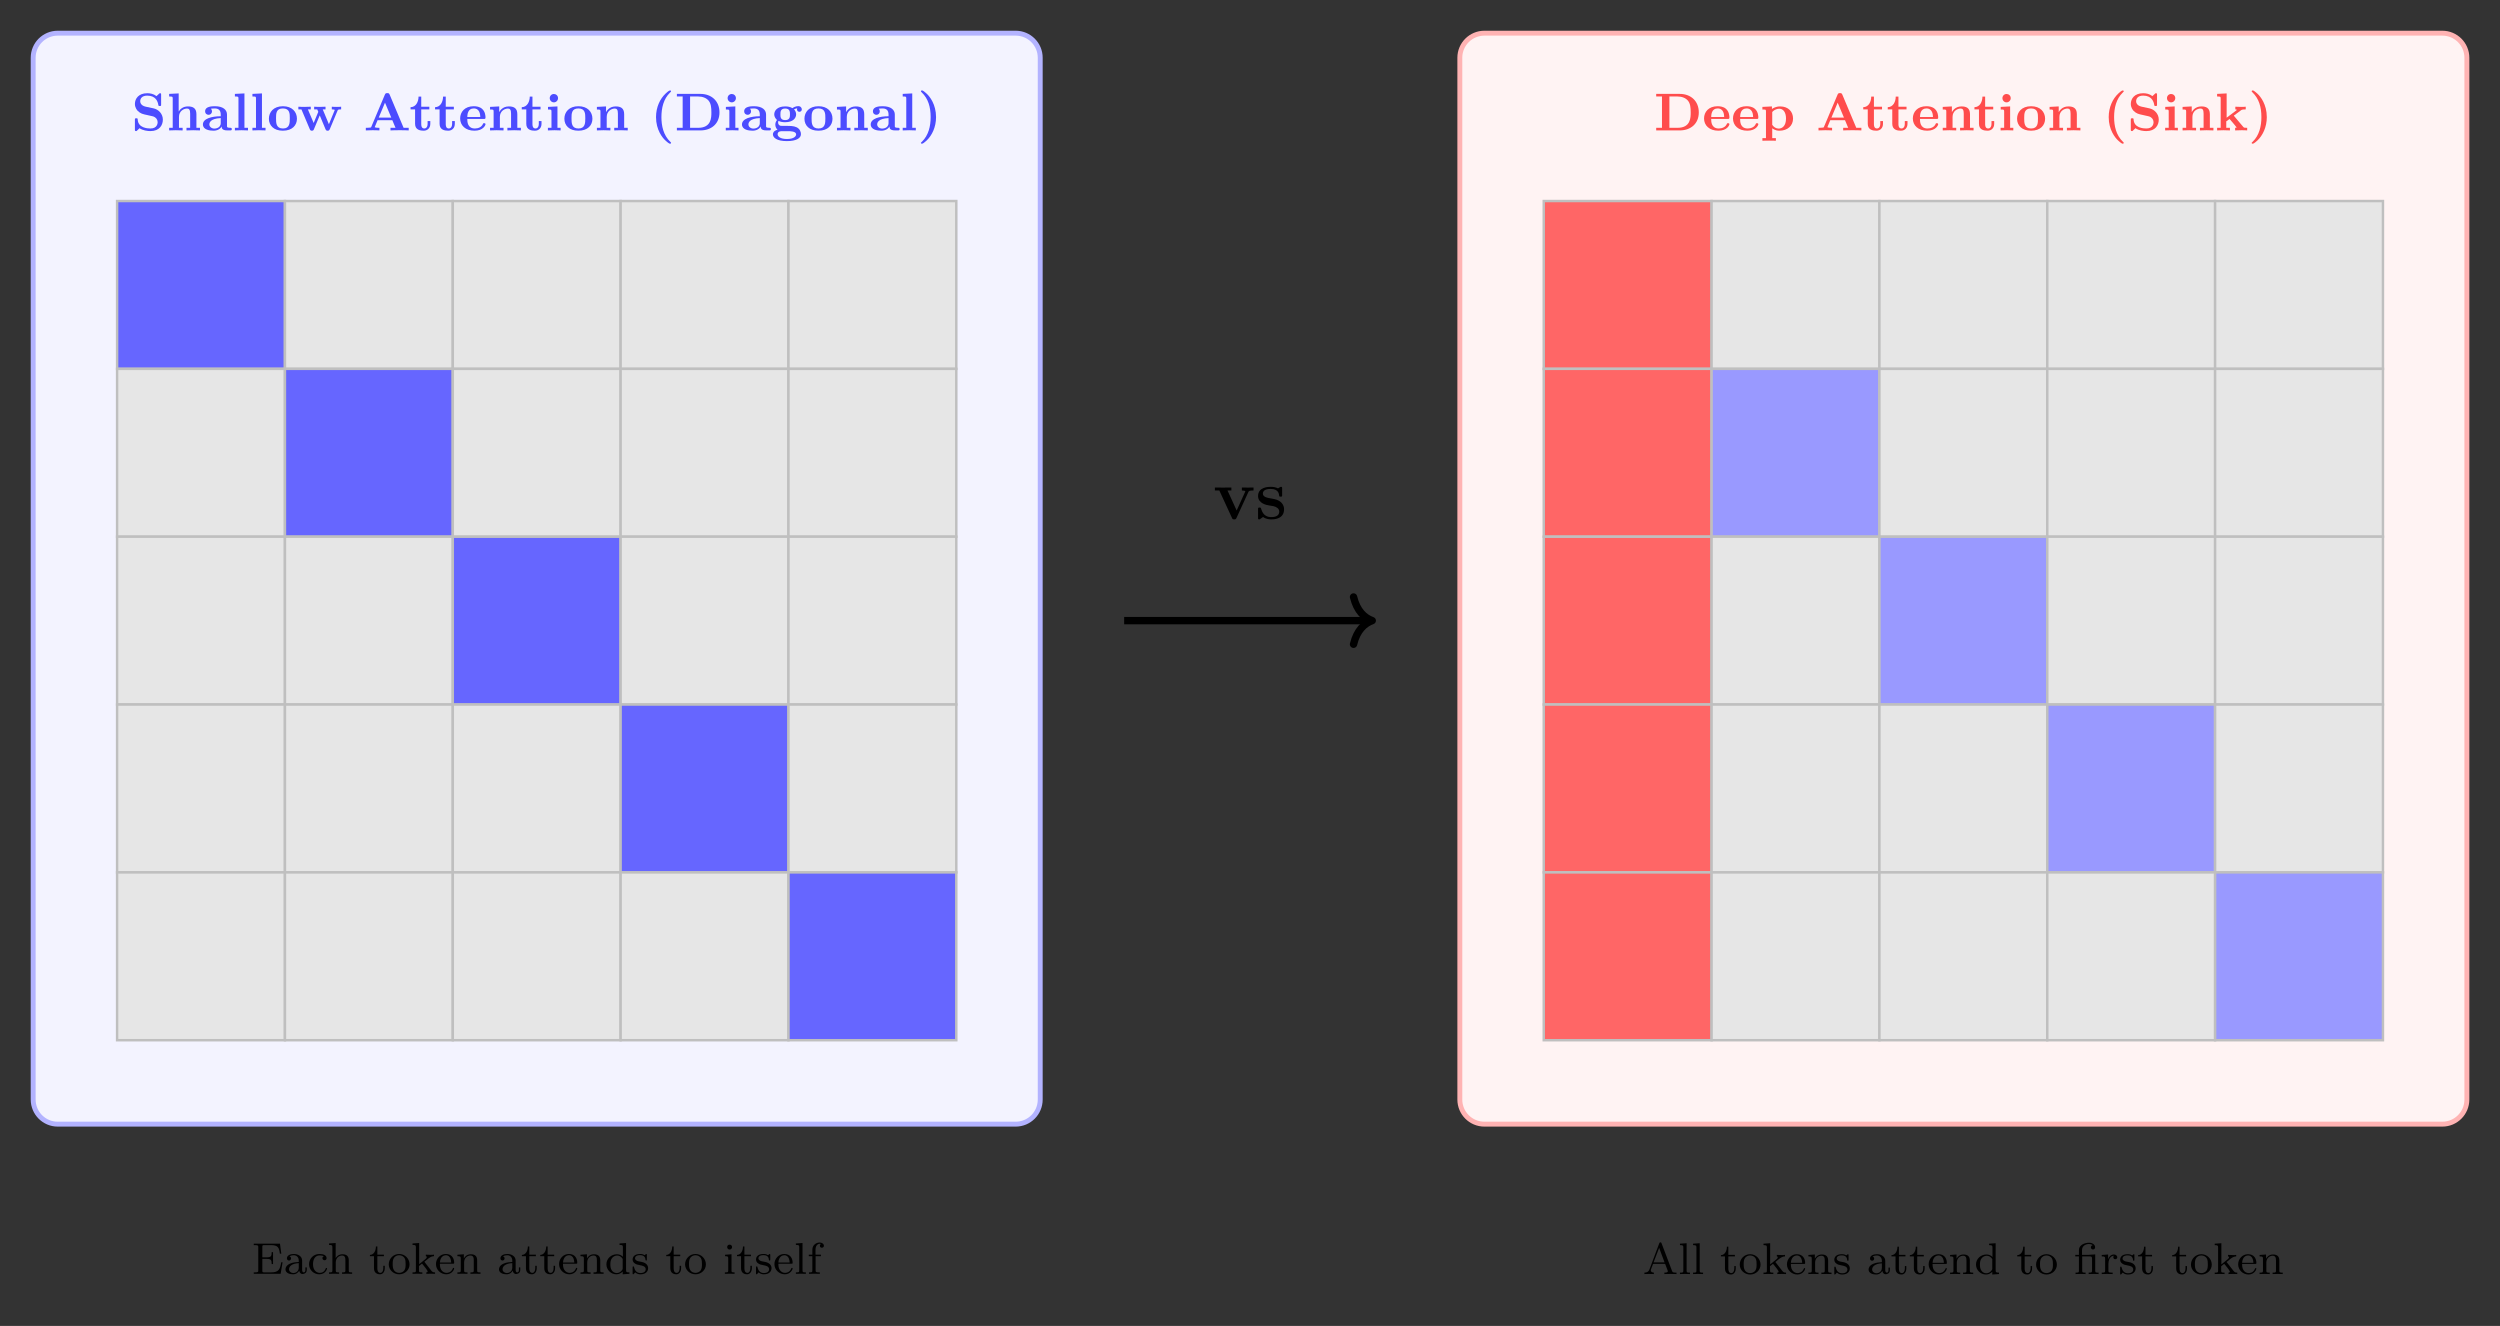 <?xml version="1.0" encoding="UTF-8" standalone="no"?>
<svg
   width="405.34pt"
   height="214.98pt"
   viewBox="0 0 405.34 214.98"
   version="1.1"
   id="svg182"
   sodipodi:docname="transformer-attention-sink-en.svg"
   xmlns:inkscape="http://www.inkscape.org/namespaces/inkscape"
   xmlns:sodipodi="http://sodipodi.sourceforge.net/DTD/sodipodi-0.dtd"
   xmlns:xlink="http://www.w3.org/1999/xlink"
   xmlns="http://www.w3.org/2000/svg"
   xmlns:svg="http://www.w3.org/2000/svg">
  <rect x="0" y="0" width="405.34" height="214.98" fill="#333333" stroke="none"/>
  <sodipodi:namedview
     id="namedview182"
     pagecolor="#ffffff"
     bordercolor="#000000"
     borderopacity="0.25"
     inkscape:showpageshadow="2"
     inkscape:pageopacity="0.0"
     inkscape:pagecheckerboard="0"
     inkscape:deskcolor="#d1d1d1"
     inkscape:document-units="pt" />
  <defs
     id="defs37">
    <g
       id="g36">
      <g
         id="glyph-0-0">
        <path
           d="M 5.094 -1.75 C 5.094 -2.688 4.391 -3.406 3.578 -3.578 L 2.328 -3.844 C 1.453 -4.031 1.422 -4.609 1.422 -4.734 C 1.422 -5.141 1.688 -5.641 2.562 -5.641 C 3.938 -5.641 4.266 -4.703 4.359 -4.141 C 4.391 -4 4.391 -3.953 4.594 -3.953 C 4.797 -3.953 4.812 -4 4.812 -4.203 L 4.812 -5.781 C 4.812 -5.938 4.812 -6.031 4.641 -6.031 C 4.562 -6.031 4.547 -6.016 4.453 -5.922 L 4.062 -5.562 C 3.578 -5.938 3.031 -6.031 2.562 -6.031 C 1.172 -6.031 0.562 -5.156 0.562 -4.297 C 0.562 -3.672 0.922 -3.281 1 -3.188 C 1.484 -2.719 1.766 -2.656 2.656 -2.469 C 2.797 -2.438 2.938 -2.406 3.062 -2.375 C 3.578 -2.266 3.719 -2.25 4.016 -1.953 C 4.016 -1.938 4.25 -1.703 4.25 -1.328 C 4.25 -1.156 4.188 -0.312 3.078 -0.312 C 2.562 -0.312 1.078 -0.422 1.016 -1.766 C 1 -1.922 1 -1.969 0.797 -1.969 C 0.562 -1.969 0.562 -1.922 0.562 -1.703 L 0.562 -0.141 C 0.562 0.016 0.562 0.109 0.75 0.109 C 0.812 0.109 0.828 0.109 0.906 0.031 C 0.953 -0.016 1.156 -0.219 1.312 -0.359 C 1.844 0.016 2.609 0.109 3.078 0.109 C 4.547 0.109 5.094 -0.859 5.094 -1.75 Z M 5.094 -1.75 "
           id="path1" />
      </g>
      <g
         id="glyph-0-1">
        <path
           d="M 5.438 0 L 5.438 -0.422 L 4.859 -0.422 L 4.859 -2.641 C 4.859 -3.656 4.234 -3.891 3.484 -3.891 C 2.656 -3.891 2.203 -3.422 1.984 -3.062 L 1.984 -6 L 0.438 -5.922 L 0.438 -5.5 C 0.953 -5.5 1.016 -5.5 1.016 -5.172 L 1.016 -0.422 L 0.438 -0.422 L 0.438 0 L 1.516 -0.031 L 2.625 0 L 2.625 -0.422 L 2.031 -0.422 L 2.031 -2.188 C 2.031 -3.156 2.828 -3.547 3.344 -3.547 C 3.672 -3.547 3.844 -3.359 3.844 -2.719 L 3.844 -0.422 L 3.25 -0.422 L 3.25 0 L 4.344 -0.031 Z M 5.438 0 "
           id="path2" />
      </g>
      <g
         id="glyph-0-2">
        <path
           d="M 4.922 -0.219 C 4.922 -0.422 4.781 -0.422 4.688 -0.422 C 4.141 -0.438 4.141 -0.516 4.141 -0.719 L 4.141 -2.578 C 4.141 -3.328 3.516 -3.922 2.188 -3.922 C 1.688 -3.922 0.594 -3.891 0.594 -3.109 C 0.594 -2.719 0.875 -2.531 1.156 -2.531 C 1.438 -2.531 1.703 -2.734 1.703 -3.094 C 1.703 -3.344 1.562 -3.484 1.531 -3.516 C 1.625 -3.531 1.828 -3.562 2.156 -3.562 C 2.781 -3.562 3.125 -3.25 3.125 -2.578 L 3.125 -2.297 C 1.688 -2.297 0.234 -1.922 0.234 -0.969 C 0.234 -0.109 1.328 0.047 1.938 0.047 C 2.594 0.047 3.047 -0.234 3.281 -0.641 C 3.281 -0.422 3.281 0 4.203 0 L 4.625 0 C 4.797 0 4.922 0 4.922 -0.219 Z M 3.125 -1.203 C 3.125 -0.297 2.125 -0.297 2.094 -0.297 C 1.656 -0.297 1.281 -0.578 1.281 -0.969 C 1.281 -1.25 1.438 -1.922 3.125 -2 Z M 3.125 -1.203 "
           id="path3" />
      </g>
      <g
         id="glyph-0-3">
        <path
           d="M 2.578 0 L 2.578 -0.422 L 2 -0.422 L 2 -6 L 0.453 -5.922 L 0.453 -5.5 C 0.969 -5.5 1.031 -5.5 1.031 -5.172 L 1.031 -0.422 L 0.453 -0.422 L 0.453 0 L 1.516 -0.031 Z M 2.578 0 "
           id="path4" />
      </g>
      <g
         id="glyph-0-4">
        <path
           d="M 4.828 -1.891 C 4.828 -3.016 4.031 -3.922 2.562 -3.922 C 1.031 -3.922 0.281 -2.969 0.281 -1.891 C 0.281 -0.812 1.062 0.047 2.547 0.047 C 4.094 0.047 4.828 -0.859 4.828 -1.891 Z M 3.672 -1.984 C 3.672 -1.234 3.672 -0.312 2.562 -0.312 C 1.438 -0.312 1.438 -1.234 1.438 -1.984 C 1.438 -2.703 1.438 -3.562 2.547 -3.562 C 3.672 -3.562 3.672 -2.703 3.672 -1.984 Z M 3.672 -1.984 "
           id="path5" />
      </g>
      <g
         id="glyph-0-5">
        <path
           d="M 7.156 -3.406 L 7.156 -3.844 C 6.906 -3.812 6.703 -3.812 6.469 -3.812 C 6.188 -3.812 5.922 -3.812 5.641 -3.844 L 5.641 -3.406 C 5.75 -3.406 5.953 -3.406 6.125 -3.328 C 6.109 -3.266 6.109 -3.25 6.078 -3.203 L 5.172 -1 L 4.172 -3.406 L 4.625 -3.406 L 4.625 -3.844 L 3.656 -3.812 C 3.578 -3.812 3.156 -3.812 2.781 -3.844 L 2.781 -3.406 L 3.281 -3.406 C 3.391 -3.156 3.391 -3.141 3.453 -3.016 L 2.703 -1.203 L 1.766 -3.406 L 2.234 -3.406 L 2.234 -3.844 L 1.188 -3.812 C 0.984 -3.812 0.672 -3.812 0.219 -3.844 L 0.219 -3.406 L 0.719 -3.406 L 2.078 -0.188 C 2.172 0.047 2.312 0.047 2.406 0.047 C 2.641 0.047 2.688 -0.047 2.75 -0.203 L 3.688 -2.438 L 4.625 -0.188 C 4.719 0.047 4.859 0.047 4.969 0.047 C 5.078 0.047 5.203 0.047 5.312 -0.188 L 6.578 -3.219 C 6.641 -3.359 6.656 -3.406 7.156 -3.406 Z M 7.156 -3.406 "
           id="path6" />
      </g>
      <g
         id="glyph-0-6">
        <path
           d="M 7.328 0 L 7.328 -0.422 L 6.5 -0.422 L 4.234 -5.812 C 4.141 -6.047 4.016 -6.047 3.859 -6.047 C 3.703 -6.047 3.562 -6.047 3.469 -5.812 L 1.281 -0.625 C 1.234 -0.484 1.234 -0.469 1.016 -0.453 C 0.859 -0.438 0.703 -0.422 0.547 -0.422 L 0.375 -0.422 L 0.375 0 C 0.859 -0.016 0.969 -0.031 1.422 -0.031 C 1.766 -0.031 2.047 -0.031 2.578 0 L 2.578 -0.422 C 2.344 -0.422 2.047 -0.422 1.812 -0.516 L 2.281 -1.656 L 4.672 -1.656 L 5.188 -0.422 L 4.375 -0.422 L 4.375 0 C 4.688 -0.031 5.562 -0.031 5.906 -0.031 C 6.266 -0.031 7 -0.031 7.328 0 Z M 4.5 -2.078 L 2.469 -2.078 L 3.484 -4.5 Z M 4.5 -2.078 "
           id="path7" />
      </g>
      <g
         id="glyph-0-7">
        <path
           d="M 3.391 -1.062 L 3.391 -1.516 L 2.953 -1.516 L 2.953 -1.094 C 2.953 -0.469 2.641 -0.312 2.422 -0.312 C 1.922 -0.312 1.922 -0.844 1.922 -1.047 L 1.922 -3.406 L 3.234 -3.406 L 3.234 -3.844 L 1.922 -3.844 L 1.922 -5.484 L 1.484 -5.484 C 1.484 -4.672 1.078 -3.781 0.188 -3.766 L 0.188 -3.406 L 0.922 -3.406 L 0.922 -1.062 C 0.922 -0.078 1.766 0.047 2.312 0.047 C 2.984 0.047 3.391 -0.438 3.391 -1.062 Z M 3.391 -1.062 "
           id="path8" />
      </g>
      <g
         id="glyph-0-8">
        <path
           d="M 4.391 -1 C 4.391 -1.172 4.219 -1.172 4.172 -1.172 C 4.016 -1.172 4 -1.125 3.953 -1 C 3.75 -0.547 3.219 -0.312 2.672 -0.312 C 1.453 -0.312 1.438 -1.438 1.438 -1.859 L 4.109 -1.859 C 4.297 -1.859 4.391 -1.859 4.391 -2.094 C 4.391 -2.297 4.375 -3.047 3.812 -3.516 C 3.438 -3.844 2.906 -3.922 2.484 -3.922 C 1.016 -3.922 0.281 -2.984 0.281 -1.938 C 0.281 -0.812 1.141 0.047 2.609 0.047 C 4.031 0.047 4.391 -0.859 4.391 -1 Z M 3.547 -2.172 L 1.438 -2.172 C 1.453 -2.562 1.5 -3.562 2.484 -3.562 C 3.5 -3.562 3.531 -2.516 3.547 -2.172 Z M 3.547 -2.172 "
           id="path9" />
      </g>
      <g
         id="glyph-0-9">
        <path
           d="M 5.438 0 L 5.438 -0.422 L 4.859 -0.422 L 4.859 -2.641 C 4.859 -3.656 4.234 -3.891 3.484 -3.891 C 2.422 -3.891 2 -3.109 1.938 -2.984 L 1.922 -2.984 L 1.922 -3.891 L 0.438 -3.812 L 0.438 -3.391 C 0.953 -3.391 1.016 -3.391 1.016 -3.062 L 1.016 -0.422 L 0.438 -0.422 L 0.438 0 L 1.516 -0.031 L 2.625 0 L 2.625 -0.422 L 2.031 -0.422 L 2.031 -2.188 C 2.031 -3.156 2.828 -3.547 3.344 -3.547 C 3.672 -3.547 3.844 -3.359 3.844 -2.719 L 3.844 -0.422 L 3.25 -0.422 L 3.25 0 L 4.344 -0.031 Z M 5.438 0 "
           id="path10" />
      </g>
      <g
         id="glyph-0-10">
        <path
           d="M 2.516 0 L 2.516 -0.422 L 2 -0.422 L 2 -3.891 L 0.469 -3.812 L 0.469 -3.391 C 0.969 -3.391 1.031 -3.391 1.031 -3.062 L 1.031 -0.422 L 0.453 -0.422 L 0.453 0 C 1.031 -0.016 1.141 -0.031 1.5 -0.031 C 1.922 -0.031 2.047 -0.016 2.516 0 Z M 2.094 -5.234 C 2.094 -5.641 1.766 -5.906 1.422 -5.906 C 1.047 -5.906 0.75 -5.609 0.75 -5.234 C 0.75 -4.828 1.078 -4.547 1.422 -4.547 C 1.781 -4.547 2.094 -4.844 2.094 -5.234 Z M 2.094 -5.234 "
           id="path11" />
      </g>
      <g
         id="glyph-0-11">
        <path
           d="M 3.391 2.016 C 3.391 1.969 3.375 1.938 3.266 1.844 C 2.141 0.781 1.828 -0.766 1.828 -2.156 C 1.828 -3.609 2.156 -5.109 3.234 -6.141 C 3.391 -6.297 3.391 -6.297 3.391 -6.344 C 3.391 -6.453 3.297 -6.484 3.219 -6.484 C 3.047 -6.484 2.578 -6.047 2.484 -5.953 C 1.625 -5.141 0.953 -3.797 0.953 -2.156 C 0.953 -0.078 2 1.188 2.453 1.609 C 2.516 1.672 3.031 2.156 3.219 2.156 C 3.25 2.156 3.391 2.156 3.391 2.016 Z M 3.391 2.016 "
           id="path12" />
      </g>
      <g
         id="glyph-0-12">
        <path
           d="M 7.266 -2.922 C 7.266 -4.75 5.984 -5.922 4.172 -5.922 L 0.359 -5.922 L 0.359 -5.5 L 1.297 -5.5 L 1.297 -0.422 L 0.359 -0.422 L 0.359 0 L 4.188 0 C 5.906 0 7.266 -1.047 7.266 -2.922 Z M 5.953 -2.922 C 5.953 -2.078 5.953 -0.422 3.812 -0.422 L 2.5 -0.422 L 2.5 -5.5 L 3.812 -5.5 C 4.5 -5.5 5.125 -5.281 5.516 -4.812 C 5.891 -4.328 5.953 -3.719 5.953 -2.922 Z M 5.953 -2.922 "
           id="path13" />
      </g>
      <g
         id="glyph-0-13">
        <path
           d="M 4.969 -3.406 C 4.969 -3.641 4.797 -3.938 4.391 -3.938 C 3.969 -3.938 3.609 -3.734 3.453 -3.609 C 3.078 -3.828 2.688 -3.891 2.266 -3.891 C 0.953 -3.891 0.5 -3.172 0.5 -2.609 C 0.5 -2.141 0.797 -1.828 0.953 -1.688 C 0.766 -1.5 0.672 -1.203 0.672 -0.938 C 0.672 -0.562 0.844 -0.281 1.031 -0.109 C 0.375 0.062 0.281 0.438 0.281 0.625 C 0.281 1.156 0.875 1.734 2.547 1.734 C 4.062 1.734 4.828 1.266 4.828 0.609 C 4.828 0.297 4.703 -0.234 4.109 -0.516 C 3.609 -0.734 3.156 -0.734 2.297 -0.734 L 1.859 -0.734 C 1.594 -0.734 1.469 -0.734 1.328 -0.844 C 1.188 -0.953 1.125 -1.109 1.125 -1.281 C 1.125 -1.453 1.188 -1.547 1.188 -1.547 C 1.516 -1.375 1.891 -1.328 2.266 -1.328 C 3.594 -1.328 4.047 -2.047 4.047 -2.594 C 4.047 -2.953 3.875 -3.234 3.703 -3.422 C 3.938 -3.547 4.109 -3.562 4.219 -3.578 C 4.203 -3.547 4.188 -3.484 4.188 -3.406 C 4.188 -3.172 4.375 -3.016 4.578 -3.016 C 4.766 -3.016 4.969 -3.156 4.969 -3.406 Z M 3.047 -2.609 C 3.047 -2.219 3.047 -1.672 2.266 -1.672 C 1.5 -1.672 1.5 -2.219 1.5 -2.594 C 1.5 -2.984 1.5 -3.547 2.266 -3.547 C 3.047 -3.547 3.047 -2.984 3.047 -2.609 Z M 4.047 0.641 C 4.047 0.922 3.734 1.391 2.562 1.391 C 1.422 1.391 1.047 0.953 1.047 0.625 C 1.047 0.125 1.609 0.125 1.734 0.125 L 2.781 0.125 C 3.047 0.125 4.047 0.125 4.047 0.641 Z M 4.047 0.641 "
           id="path14" />
      </g>
      <g
         id="glyph-0-14">
        <path
           d="M 3.016 -2.156 C 3.016 -4.25 1.969 -5.516 1.516 -5.938 C 1.438 -6 0.938 -6.484 0.75 -6.484 C 0.688 -6.484 0.562 -6.469 0.562 -6.344 C 0.562 -6.297 0.609 -6.25 0.688 -6.172 C 1.75 -5.156 2.141 -3.781 2.141 -2.156 C 2.141 -0.719 1.812 0.781 0.734 1.828 C 0.578 1.969 0.562 1.984 0.562 2.016 C 0.562 2.141 0.672 2.156 0.75 2.156 C 0.922 2.156 1.375 1.734 1.484 1.641 C 2.344 0.828 3.016 -0.516 3.016 -2.156 Z M 3.016 -2.156 "
           id="path15" />
      </g>
      <g
         id="glyph-0-15">
        <path
           d="M 5.328 -1.922 C 5.328 -3.062 4.547 -3.891 3.234 -3.891 C 2.547 -3.891 2.062 -3.594 1.906 -3.469 L 1.906 -3.891 L 0.359 -3.812 L 0.359 -3.391 C 0.531 -3.391 0.672 -3.391 0.781 -3.375 C 0.938 -3.344 0.938 -3.25 0.938 -3.062 L 0.938 1.25 L 0.359 1.25 L 0.359 1.672 L 1.438 1.656 L 2.547 1.672 L 2.547 1.25 L 1.953 1.25 L 1.953 -0.344 C 2.469 0.047 2.938 0.047 3.109 0.047 C 4.453 0.047 5.328 -0.766 5.328 -1.922 Z M 4.188 -1.922 C 4.188 -0.719 3.562 -0.297 3 -0.297 C 2.562 -0.297 2.188 -0.547 1.953 -0.906 L 1.953 -2.984 C 2.109 -3.172 2.516 -3.516 3.109 -3.516 C 3.703 -3.516 4.188 -2.984 4.188 -1.922 Z M 4.188 -1.922 "
           id="path16" />
      </g>
      <g
         id="glyph-0-16">
        <path
           d="M 5.234 0 L 5.234 -0.422 C 5.094 -0.422 4.922 -0.422 4.828 -0.438 C 4.688 -0.453 4.656 -0.5 4.578 -0.594 L 3.062 -2.391 L 4.234 -3.266 C 4.344 -3.344 4.438 -3.406 5 -3.406 L 5 -3.844 C 4.719 -3.812 4.469 -3.812 4.281 -3.812 L 3.312 -3.844 L 3.312 -3.406 C 3.484 -3.406 3.516 -3.391 3.562 -3.312 L 1.906 -2.062 L 1.906 -6 L 0.359 -5.922 L 0.359 -5.5 C 0.875 -5.5 0.938 -5.5 0.938 -5.172 L 0.938 -0.422 L 0.359 -0.422 L 0.359 0 L 1.391 -0.031 C 1.766 -0.031 1.859 -0.031 2.438 0 L 2.438 -0.422 L 1.844 -0.422 L 1.844 -1.469 L 2.375 -1.859 C 2.406 -1.828 3.516 -0.547 3.516 -0.5 C 3.516 -0.422 3.375 -0.422 3.281 -0.422 L 3.281 0 L 4.312 -0.031 C 4.656 -0.031 4.875 -0.031 5.234 0 Z M 5.234 0 "
           id="path17" />
      </g>
      <g
         id="glyph-1-0">
        <path
           d="M 6.547 -4.625 L 6.547 -5.109 C 6.141 -5.094 6.109 -5.094 5.641 -5.094 L 4.656 -5.109 L 4.656 -4.625 C 4.969 -4.625 5.219 -4.562 5.219 -4.484 C 5.219 -4.484 5.219 -4.453 5.156 -4.344 L 3.812 -1.375 L 2.328 -4.625 L 2.953 -4.625 L 2.953 -5.109 C 2.688 -5.094 1.891 -5.094 1.578 -5.094 C 1.25 -5.094 0.578 -5.094 0.281 -5.109 L 0.281 -4.625 L 1 -4.625 L 3.031 -0.219 C 3.125 0 3.156 0.062 3.422 0.062 C 3.609 0.062 3.703 0.031 3.797 -0.203 L 5.703 -4.359 C 5.781 -4.531 5.828 -4.625 6.547 -4.625 Z M 6.547 -4.625 "
           id="path18" />
      </g>
      <g
         id="glyph-1-1">
        <path
           d="M 4.656 -1.594 C 4.656 -2.156 4.359 -2.531 4.141 -2.734 C 3.656 -3.125 3.266 -3.203 2.656 -3.312 C 1.906 -3.438 1.219 -3.562 1.219 -4.125 C 1.219 -4.875 2.25 -4.875 2.484 -4.875 C 3.766 -4.875 3.828 -4.062 3.859 -3.781 C 3.875 -3.625 3.969 -3.625 4.094 -3.625 C 4.344 -3.625 4.344 -3.656 4.344 -3.922 L 4.344 -4.922 C 4.344 -5.141 4.344 -5.219 4.172 -5.219 C 4.094 -5.219 4.078 -5.219 3.906 -5.109 C 3.859 -5.078 3.734 -5 3.672 -4.969 C 3.344 -5.141 2.922 -5.219 2.516 -5.219 C 2.172 -5.219 0.438 -5.219 0.438 -3.719 C 0.438 -2.516 1.859 -2.25 2.219 -2.203 C 2.531 -2.141 2.906 -2.078 2.953 -2.078 C 3.422 -1.969 3.875 -1.688 3.875 -1.203 C 3.875 -0.312 2.828 -0.312 2.594 -0.312 C 2 -0.312 1.281 -0.5 0.953 -1.609 C 0.891 -1.844 0.875 -1.859 0.672 -1.859 C 0.438 -1.859 0.438 -1.812 0.438 -1.547 L 0.438 -0.234 C 0.438 -0.016 0.438 0.062 0.609 0.062 C 0.688 0.062 0.719 0.062 0.938 -0.109 L 1.25 -0.328 C 1.766 0.062 2.391 0.062 2.594 0.062 C 3.219 0.062 4.656 -0.062 4.656 -1.594 Z M 4.656 -1.594 "
           id="path19" />
      </g>
      <g
         id="glyph-2-0">
        <path
           d="M 4.984 -1.875 L 4.766 -1.875 C 4.578 -0.797 4.422 -0.234 3.125 -0.234 L 2.047 -0.234 C 1.719 -0.234 1.703 -0.281 1.703 -0.531 L 1.703 -2.422 L 2.406 -2.422 C 3.125 -2.422 3.219 -2.219 3.219 -1.578 L 3.438 -1.578 L 3.438 -3.516 L 3.219 -3.516 C 3.219 -2.875 3.125 -2.672 2.406 -2.672 L 1.703 -2.672 L 1.703 -4.359 C 1.703 -4.609 1.719 -4.656 2.047 -4.656 L 3.078 -4.656 C 4.266 -4.656 4.422 -4.234 4.547 -3.266 L 4.781 -3.266 L 4.562 -4.891 L 0.312 -4.891 L 0.312 -4.656 L 0.469 -4.656 C 1.031 -4.656 1.047 -4.578 1.047 -4.312 L 1.047 -0.578 C 1.047 -0.312 1.031 -0.234 0.469 -0.234 L 0.312 -0.234 L 0.312 0 L 4.672 0 Z M 4.984 -1.875 "
           id="path20" />
      </g>
      <g
         id="glyph-2-1">
        <path
           d="M 3.703 -0.641 L 3.703 -1.047 L 3.484 -1.047 L 3.484 -0.641 C 3.484 -0.359 3.375 -0.234 3.219 -0.234 C 2.953 -0.234 2.953 -0.562 2.953 -0.641 L 2.953 -2.141 C 2.953 -2.859 2.266 -3.219 1.609 -3.219 C 1.016 -3.219 0.484 -2.984 0.484 -2.5 C 0.484 -2.297 0.641 -2.156 0.828 -2.156 C 1.016 -2.156 1.156 -2.312 1.156 -2.5 C 1.156 -2.672 1.047 -2.797 0.891 -2.828 C 1.156 -3.016 1.547 -3.016 1.594 -3.016 C 2 -3.016 2.406 -2.734 2.406 -2.141 L 2.406 -1.922 C 1.984 -1.891 1.5 -1.875 1 -1.656 C 0.375 -1.391 0.25 -0.969 0.25 -0.734 C 0.25 -0.109 0.969 0.078 1.469 0.078 C 2 0.078 2.312 -0.219 2.484 -0.516 C 2.516 -0.234 2.703 0.031 3.016 0.031 C 3.094 0.031 3.703 0 3.703 -0.641 Z M 2.406 -1.016 C 2.406 -0.312 1.812 -0.125 1.531 -0.125 C 1.156 -0.125 0.828 -0.375 0.828 -0.734 C 0.828 -1.203 1.281 -1.688 2.406 -1.734 Z M 2.406 -1.016 "
           id="path21" />
      </g>
      <g
         id="glyph-2-2">
        <path
           d="M 3.172 -0.859 C 3.172 -0.953 3.078 -0.953 3.062 -0.953 C 3.016 -0.953 2.969 -0.938 2.953 -0.875 C 2.906 -0.719 2.703 -0.156 1.984 -0.156 C 1.531 -0.156 0.891 -0.5 0.891 -1.562 C 0.891 -2.594 1.422 -2.984 1.953 -2.984 C 2.016 -2.984 2.406 -2.984 2.656 -2.859 C 2.453 -2.797 2.422 -2.625 2.422 -2.547 C 2.422 -2.344 2.562 -2.203 2.766 -2.203 C 2.953 -2.203 3.094 -2.328 3.094 -2.547 C 3.094 -3 2.609 -3.219 1.938 -3.219 C 0.922 -3.219 0.25 -2.406 0.25 -1.562 C 0.25 -0.641 1 0.078 1.906 0.078 C 2.922 0.078 3.172 -0.781 3.172 -0.859 Z M 3.172 -0.859 "
           id="path22" />
      </g>
      <g
         id="glyph-2-3">
        <path
           d="M 4.047 0 L 4.047 -0.234 C 3.594 -0.234 3.5 -0.234 3.5 -0.562 L 3.5 -2.188 C 3.5 -2.781 3.234 -3.172 2.469 -3.172 C 1.844 -3.172 1.5 -2.766 1.375 -2.547 L 1.375 -5 L 0.297 -4.922 L 0.297 -4.688 C 0.781 -4.688 0.844 -4.625 0.844 -4.281 L 0.844 -0.562 C 0.844 -0.234 0.75 -0.234 0.297 -0.234 L 0.297 0 C 0.609 -0.016 0.922 -0.016 1.109 -0.016 C 1.328 -0.016 1.625 -0.016 1.938 0 L 1.938 -0.234 C 1.484 -0.234 1.391 -0.234 1.391 -0.562 L 1.391 -1.859 C 1.391 -2.625 1.969 -2.969 2.406 -2.969 C 2.844 -2.969 2.953 -2.672 2.953 -2.219 L 2.953 -0.562 C 2.953 -0.234 2.859 -0.234 2.406 -0.234 L 2.406 0 C 2.719 -0.016 3.031 -0.016 3.234 -0.016 C 3.438 -0.016 3.734 -0.016 4.047 0 Z M 4.047 0 "
           id="path23" />
      </g>
      <g
         id="glyph-2-4">
        <path
           d="M 2.547 -0.906 L 2.547 -1.297 L 2.312 -1.297 L 2.312 -0.922 C 2.312 -0.422 2.094 -0.156 1.828 -0.156 C 1.344 -0.156 1.344 -0.766 1.344 -0.891 L 1.344 -2.859 L 2.406 -2.859 L 2.406 -3.109 L 1.344 -3.109 L 1.344 -4.438 L 1.109 -4.438 C 1.109 -3.781 0.812 -3.094 0.141 -3.062 L 0.141 -2.859 L 0.797 -2.859 L 0.797 -0.906 C 0.797 -0.062 1.438 0.078 1.766 0.078 C 2.25 0.078 2.547 -0.359 2.547 -0.906 Z M 2.547 -0.906 "
           id="path24" />
      </g>
      <g
         id="glyph-2-5">
        <path
           d="M 3.594 -1.531 C 3.594 -2.438 2.859 -3.219 1.906 -3.219 C 0.953 -3.219 0.219 -2.438 0.219 -1.531 C 0.219 -0.641 0.984 0.078 1.906 0.078 C 2.844 0.078 3.594 -0.641 3.594 -1.531 Z M 2.953 -1.594 C 2.953 -1.266 2.953 -0.875 2.75 -0.562 C 2.547 -0.281 2.219 -0.156 1.906 -0.156 C 1.516 -0.156 1.219 -0.344 1.062 -0.594 C 0.875 -0.891 0.859 -1.234 0.859 -1.594 C 0.859 -1.875 0.859 -2.312 1.078 -2.609 C 1.266 -2.859 1.562 -3.016 1.906 -3.016 C 2.281 -3.016 2.594 -2.828 2.766 -2.578 C 2.953 -2.281 2.953 -1.891 2.953 -1.594 Z M 2.953 -1.594 "
           id="path25" />
      </g>
      <g
         id="glyph-2-6">
        <path
           d="M 3.906 0 L 3.906 -0.234 C 3.594 -0.234 3.469 -0.266 3.219 -0.609 L 2.172 -1.953 L 2.781 -2.453 C 3.25 -2.828 3.562 -2.859 3.734 -2.859 L 3.734 -3.109 C 3.562 -3.078 3.469 -3.078 3.172 -3.078 C 2.812 -3.078 2.719 -3.094 2.406 -3.109 L 2.406 -2.859 C 2.531 -2.859 2.562 -2.766 2.562 -2.719 C 2.562 -2.578 2.422 -2.453 2.359 -2.406 L 1.328 -1.562 L 1.328 -5 L 0.25 -4.922 L 0.25 -4.688 C 0.734 -4.688 0.797 -4.625 0.797 -4.281 L 0.797 -0.562 C 0.797 -0.234 0.719 -0.234 0.25 -0.234 L 0.25 0 C 0.531 -0.016 0.922 -0.016 1.047 -0.016 C 1.188 -0.016 1.562 -0.016 1.844 0 L 1.844 -0.234 C 1.391 -0.234 1.297 -0.234 1.297 -0.562 L 1.297 -1.266 L 1.781 -1.656 C 1.812 -1.656 2 -1.391 2.109 -1.266 C 2.219 -1.109 2.328 -0.969 2.453 -0.828 C 2.547 -0.672 2.703 -0.484 2.703 -0.375 C 2.703 -0.266 2.562 -0.234 2.484 -0.234 L 2.484 0 C 2.781 -0.016 3.109 -0.016 3.234 -0.016 C 3.516 -0.016 3.656 -0.016 3.906 0 Z M 3.906 0 "
           id="path26" />
      </g>
      <g
         id="glyph-2-7">
        <path
           d="M 3.172 -0.859 C 3.172 -0.891 3.156 -0.969 3.062 -0.969 C 2.984 -0.969 2.969 -0.922 2.953 -0.875 C 2.688 -0.172 2.078 -0.156 1.938 -0.156 C 1.625 -0.156 1.297 -0.297 1.078 -0.641 C 0.859 -0.969 0.859 -1.422 0.859 -1.641 L 2.969 -1.641 C 3.141 -1.641 3.172 -1.641 3.172 -1.812 C 3.172 -2.453 2.828 -3.219 1.812 -3.219 C 0.922 -3.219 0.219 -2.469 0.219 -1.578 C 0.219 -0.641 1 0.078 1.906 0.078 C 2.812 0.078 3.172 -0.703 3.172 -0.859 Z M 2.688 -1.828 L 0.859 -1.828 C 0.922 -2.844 1.547 -3.016 1.812 -3.016 C 2.656 -3.016 2.672 -2 2.688 -1.828 Z M 2.688 -1.828 "
           id="path27" />
      </g>
      <g
         id="glyph-2-8">
        <path
           d="M 4.047 0 L 4.047 -0.234 C 3.594 -0.234 3.5 -0.234 3.5 -0.562 L 3.5 -2.188 C 3.5 -2.781 3.234 -3.172 2.469 -3.172 C 1.75 -3.172 1.438 -2.656 1.344 -2.484 L 1.344 -3.172 L 0.297 -3.094 L 0.297 -2.859 C 0.781 -2.859 0.844 -2.812 0.844 -2.453 L 0.844 -0.562 C 0.844 -0.234 0.75 -0.234 0.297 -0.234 L 0.297 0 C 0.609 -0.016 0.922 -0.016 1.109 -0.016 C 1.328 -0.016 1.625 -0.016 1.938 0 L 1.938 -0.234 C 1.484 -0.234 1.391 -0.234 1.391 -0.562 L 1.391 -1.859 C 1.391 -2.625 1.969 -2.969 2.406 -2.969 C 2.844 -2.969 2.953 -2.672 2.953 -2.219 L 2.953 -0.562 C 2.953 -0.234 2.859 -0.234 2.406 -0.234 L 2.406 0 C 2.719 -0.016 3.031 -0.016 3.234 -0.016 C 3.438 -0.016 3.734 -0.016 4.047 0 Z M 4.047 0 "
           id="path28" />
      </g>
      <g
         id="glyph-2-9">
        <path
           d="M 3.984 0 L 3.984 -0.234 C 3.5 -0.234 3.438 -0.281 3.438 -0.641 L 3.438 -5 L 2.375 -4.922 L 2.375 -4.688 C 2.859 -4.688 2.922 -4.625 2.922 -4.281 L 2.922 -2.766 C 2.672 -3.031 2.328 -3.172 1.953 -3.172 C 1.047 -3.172 0.25 -2.484 0.25 -1.547 C 0.25 -0.656 0.969 0.078 1.875 0.078 C 2.312 0.078 2.656 -0.125 2.891 -0.375 L 2.891 0.078 Z M 2.891 -0.891 C 2.891 -0.766 2.891 -0.734 2.781 -0.594 C 2.578 -0.297 2.25 -0.125 1.922 -0.125 C 1.578 -0.125 1.297 -0.297 1.125 -0.562 C 0.922 -0.844 0.891 -1.203 0.891 -1.547 C 0.891 -1.953 0.953 -2.25 1.125 -2.5 C 1.297 -2.766 1.625 -2.969 1.984 -2.969 C 2.328 -2.969 2.672 -2.797 2.891 -2.422 Z M 2.891 -0.891 "
           id="path29" />
      </g>
      <g
         id="glyph-2-10">
        <path
           d="M 2.766 -0.922 C 2.766 -1.281 2.547 -1.781 1.688 -1.938 C 1.641 -1.953 1.234 -2.031 1.203 -2.031 C 0.984 -2.078 0.641 -2.219 0.641 -2.516 C 0.641 -2.734 0.797 -3.031 1.484 -3.031 C 2.297 -3.031 2.328 -2.438 2.344 -2.234 C 2.344 -2.188 2.406 -2.156 2.453 -2.156 C 2.562 -2.156 2.562 -2.219 2.562 -2.344 L 2.562 -3.031 C 2.562 -3.141 2.562 -3.219 2.469 -3.219 C 2.438 -3.219 2.406 -3.219 2.297 -3.094 C 2.281 -3.094 2.219 -3.031 2.203 -3.031 C 2.203 -3.031 2.172 -3.031 2.125 -3.047 C 2.016 -3.141 1.812 -3.219 1.484 -3.219 C 0.469 -3.219 0.25 -2.672 0.25 -2.312 C 0.25 -1.953 0.516 -1.75 0.547 -1.734 C 0.828 -1.516 1 -1.484 1.484 -1.391 C 1.812 -1.328 2.375 -1.234 2.375 -0.734 C 2.375 -0.469 2.188 -0.125 1.516 -0.125 C 0.797 -0.125 0.578 -0.688 0.484 -1.078 C 0.469 -1.172 0.453 -1.203 0.375 -1.203 C 0.25 -1.203 0.25 -1.141 0.25 -1.016 L 0.25 -0.109 C 0.25 0 0.25 0.078 0.344 0.078 C 0.391 0.078 0.391 0.062 0.531 -0.078 C 0.562 -0.109 0.641 -0.203 0.672 -0.234 C 1 0.062 1.344 0.078 1.531 0.078 C 2.438 0.078 2.766 -0.453 2.766 -0.922 Z M 2.766 -0.922 "
           id="path30" />
      </g>
      <g
         id="glyph-2-11">
        <path
           d="M 1.875 0 L 1.875 -0.234 C 1.406 -0.234 1.375 -0.281 1.375 -0.547 L 1.375 -3.172 L 0.328 -3.094 L 0.328 -2.859 C 0.781 -2.859 0.844 -2.812 0.844 -2.469 L 0.844 -0.562 C 0.844 -0.234 0.766 -0.234 0.297 -0.234 L 0.297 0 C 0.578 -0.016 0.984 -0.016 1.094 -0.016 C 1.188 -0.016 1.625 -0.016 1.875 0 Z M 1.469 -4.344 C 1.469 -4.578 1.281 -4.734 1.062 -4.734 C 0.859 -4.734 0.672 -4.578 0.672 -4.344 C 0.672 -4.125 0.828 -3.938 1.062 -3.938 C 1.297 -3.938 1.469 -4.125 1.469 -4.344 Z M 1.469 -4.344 "
           id="path31" />
      </g>
      <g
         id="glyph-2-12">
        <path
           d="M 1.922 0 L 1.922 -0.234 C 1.469 -0.234 1.375 -0.234 1.375 -0.562 L 1.375 -5 L 0.297 -4.922 L 0.297 -4.688 C 0.797 -4.688 0.844 -4.625 0.844 -4.281 L 0.844 -0.562 C 0.844 -0.234 0.766 -0.234 0.297 -0.234 L 0.297 0 C 0.578 -0.016 0.984 -0.016 1.109 -0.016 C 1.25 -0.016 1.641 -0.016 1.922 0 Z M 1.922 0 "
           id="path32" />
      </g>
      <g
         id="glyph-2-13">
        <path
           d="M 2.719 -4.547 C 2.719 -4.859 2.406 -5.078 2.031 -5.078 C 1.484 -5.078 0.844 -4.688 0.844 -3.906 L 0.844 -3.109 L 0.266 -3.109 L 0.266 -2.859 L 0.844 -2.859 L 0.844 -0.562 C 0.844 -0.234 0.766 -0.234 0.297 -0.234 L 0.297 0 C 0.578 -0.016 0.984 -0.016 1.156 -0.016 C 1.578 -0.016 1.594 -0.016 2.062 0 L 2.062 -0.234 L 1.922 -0.234 C 1.391 -0.234 1.375 -0.312 1.375 -0.578 L 1.375 -2.859 L 2.234 -2.859 L 2.234 -3.109 L 1.359 -3.109 L 1.359 -3.922 C 1.359 -4.547 1.703 -4.875 2.031 -4.875 C 2.141 -4.875 2.203 -4.844 2.234 -4.828 C 2.109 -4.766 2.062 -4.641 2.062 -4.547 C 2.062 -4.359 2.203 -4.234 2.391 -4.234 C 2.578 -4.234 2.719 -4.359 2.719 -4.547 Z M 2.719 -4.547 "
           id="path33" />
      </g>
      <g
         id="glyph-2-14">
        <path
           d="M 5.469 0 L 5.469 -0.234 L 5.344 -0.234 C 4.891 -0.234 4.812 -0.297 4.734 -0.531 L 3.047 -4.984 C 3.016 -5.078 2.984 -5.141 2.859 -5.141 C 2.734 -5.141 2.719 -5.078 2.672 -4.984 L 1.078 -0.734 C 1 -0.547 0.844 -0.234 0.266 -0.234 L 0.266 0 C 0.484 -0.016 0.875 -0.016 1 -0.016 C 1.234 -0.016 1.453 -0.016 1.797 0 L 1.797 -0.234 C 1.484 -0.25 1.297 -0.391 1.297 -0.594 C 1.297 -0.641 1.297 -0.656 1.328 -0.75 L 1.672 -1.656 L 3.625 -1.656 L 4.031 -0.578 C 4.062 -0.5 4.062 -0.453 4.062 -0.453 C 4.062 -0.234 3.688 -0.234 3.5 -0.234 L 3.5 0 L 4.516 -0.016 C 4.922 -0.016 5.047 -0.016 5.469 0 Z M 3.531 -1.891 L 1.75 -1.891 L 2.656 -4.25 Z M 3.531 -1.891 "
           id="path34" />
      </g>
      <g
         id="glyph-2-15">
        <path
           d="M 3.984 0 L 3.984 -0.234 C 3.531 -0.234 3.438 -0.234 3.438 -0.562 L 3.438 -3.188 L 2.5 -3.125 C 2.422 -3.125 2.391 -3.125 2.375 -3.109 C 2.359 -3.109 2.344 -3.109 2.234 -3.109 L 1.297 -3.109 L 1.297 -3.891 C 1.297 -4.609 1.969 -4.875 2.422 -4.875 C 2.641 -4.875 2.859 -4.812 3.031 -4.688 C 3.031 -4.688 2.734 -4.625 2.734 -4.328 C 2.734 -4.094 2.922 -3.984 3.078 -3.984 C 3.188 -3.984 3.422 -4.047 3.422 -4.344 C 3.422 -4.719 3.047 -5.078 2.438 -5.078 C 1.734 -5.078 0.797 -4.719 0.797 -3.891 L 0.797 -3.109 L 0.203 -3.109 L 0.203 -2.859 L 0.797 -2.859 L 0.797 -0.562 C 0.797 -0.234 0.719 -0.234 0.25 -0.234 L 0.25 0 C 0.531 -0.016 0.938 -0.016 1.062 -0.016 C 1.203 -0.016 1.594 -0.016 1.875 0 L 1.875 -0.234 C 1.406 -0.234 1.328 -0.234 1.328 -0.562 L 1.328 -2.859 L 2.562 -2.859 C 2.859 -2.859 2.922 -2.781 2.922 -2.484 L 2.922 -0.562 C 2.922 -0.234 2.828 -0.234 2.375 -0.234 L 2.375 0 C 2.656 -0.016 3.047 -0.016 3.172 -0.016 C 3.328 -0.016 3.703 -0.016 3.984 0 Z M 3.984 0 "
           id="path35" />
      </g>
      <g
         id="glyph-2-16">
        <path
           d="M 2.766 -2.719 C 2.766 -2.969 2.531 -3.172 2.219 -3.172 C 1.75 -3.172 1.438 -2.828 1.281 -2.422 L 1.281 -3.172 L 0.25 -3.094 L 0.25 -2.859 C 0.734 -2.859 0.797 -2.812 0.797 -2.453 L 0.797 -0.562 C 0.797 -0.234 0.719 -0.234 0.25 -0.234 L 0.25 0 C 0.531 -0.016 0.922 -0.016 1.109 -0.016 C 1.531 -0.016 1.547 -0.016 2.016 0 L 2.016 -0.234 L 1.859 -0.234 C 1.344 -0.234 1.328 -0.312 1.328 -0.578 L 1.328 -1.641 C 1.328 -2.188 1.547 -2.953 2.234 -2.969 C 2.203 -2.953 2.125 -2.891 2.125 -2.719 C 2.125 -2.5 2.297 -2.406 2.438 -2.406 C 2.609 -2.406 2.766 -2.516 2.766 -2.719 Z M 2.766 -2.719 "
           id="path36" />
      </g>
    </g>
    <clipPath
       id="clip-0">
      <path
         clip-rule="nonzero"
         d="M 225 0 L 405.34 0 L 405.34 194 L 225 194 Z M 225 0 "
         id="path37" />
    </clipPath>
  </defs>
  <path
     fill-rule="nonzero"
     fill="rgb(95%, 95%, 100%)"
     fill-opacity="1"
     stroke-width="0.797"
     stroke-linecap="butt"
     stroke-linejoin="miter"
     stroke="rgb(70%, 70%, 100%)"
     stroke-opacity="1"
     stroke-miterlimit="10"
     d="M -13.607 -145.685 L -13.607 23.229 C -13.607 25.428 -11.822 27.213 -9.623 27.213 L 145.686 27.213 C 147.889 27.213 149.67 25.428 149.67 23.229 L 149.67 -145.685 C 149.67 -147.888 147.889 -149.674 145.686 -149.674 L -9.623 -149.674 C -11.822 -149.674 -13.607 -147.888 -13.607 -145.685 Z M -13.607 -145.685 "
     transform="matrix(1, 0, 0, -1, 18.986, 32.592)"
     id="path38" />
  <g
     fill="rgb(29.999%, 29.999%, 100%)"
     fill-opacity="1"
     id="g43">
    <use
       xlink:href="#glyph-0-0"
       x="21.311"
       y="21.145"
       id="use38" />
    <use
       xlink:href="#glyph-0-1"
       x="26.987"
       y="21.145"
       id="use39" />
    <use
       xlink:href="#glyph-0-2"
       x="32.664"
       y="21.145"
       id="use40" />
    <use
       xlink:href="#glyph-0-3"
       x="37.632"
       y="21.145"
       id="use41" />
    <use
       xlink:href="#glyph-0-3"
       x="40.474"
       y="21.145"
       id="use42" />
    <use
       xlink:href="#glyph-0-4"
       x="43.317"
       y="21.145"
       id="use43" />
  </g>
  <g
     fill="rgb(29.999%, 29.999%, 100%)"
     fill-opacity="1"
     id="g44">
    <use
       xlink:href="#glyph-0-5"
       x="48.155"
       y="21.145"
       id="use44" />
  </g>
  <g
     fill="rgb(29.999%, 29.999%, 100%)"
     fill-opacity="1"
     id="g45">
    <use
       xlink:href="#glyph-0-6"
       x="58.938"
       y="21.145"
       id="use45" />
  </g>
  <g
     fill="rgb(29.999%, 29.999%, 100%)"
     fill-opacity="1"
     id="g49">
    <use
       xlink:href="#glyph-0-7"
       x="66.377"
       y="21.145"
       id="use46" />
    <use
       xlink:href="#glyph-0-7"
       x="70.351"
       y="21.145"
       id="use47" />
    <use
       xlink:href="#glyph-0-8"
       x="74.326"
       y="21.145"
       id="use48" />
    <use
       xlink:href="#glyph-0-9"
       x="79.017"
       y="21.145"
       id="use49" />
  </g>
  <g
     fill="rgb(29.999%, 29.999%, 100%)"
     fill-opacity="1"
     id="g53">
    <use
       xlink:href="#glyph-0-7"
       x="84.408"
       y="21.145"
       id="use50" />
    <use
       xlink:href="#glyph-0-10"
       x="88.383"
       y="21.145"
       id="use51" />
    <use
       xlink:href="#glyph-0-4"
       x="91.225"
       y="21.145"
       id="use52" />
    <use
       xlink:href="#glyph-0-9"
       x="96.34"
       y="21.145"
       id="use53" />
  </g>
  <g
     fill="rgb(29.999%, 29.999%, 100%)"
     fill-opacity="1"
     id="g63">
    <use
       xlink:href="#glyph-0-11"
       x="105.412"
       y="21.145"
       id="use54" />
    <use
       xlink:href="#glyph-0-12"
       x="109.387"
       y="21.145"
       id="use55" />
    <use
       xlink:href="#glyph-0-10"
       x="117.223"
       y="21.145"
       id="use56" />
    <use
       xlink:href="#glyph-0-2"
       x="120.066"
       y="21.145"
       id="use57" />
    <use
       xlink:href="#glyph-0-13"
       x="125.034"
       y="21.145"
       id="use58" />
    <use
       xlink:href="#glyph-0-4"
       x="130.149"
       y="21.145"
       id="use59" />
    <use
       xlink:href="#glyph-0-9"
       x="135.264"
       y="21.145"
       id="use60" />
    <use
       xlink:href="#glyph-0-2"
       x="140.94"
       y="21.145"
       id="use61" />
    <use
       xlink:href="#glyph-0-3"
       x="145.908"
       y="21.145"
       id="use62" />
    <use
       xlink:href="#glyph-0-14"
       x="148.751"
       y="21.145"
       id="use63" />
  </g>
  <path
     fill-rule="nonzero"
     fill="rgb(39.999%, 39.999%, 100%)"
     fill-opacity="1"
     stroke-width="0.399"
     stroke-linecap="butt"
     stroke-linejoin="miter"
     stroke="rgb(75%, 75%, 75%)"
     stroke-opacity="1"
     stroke-miterlimit="10"
     d="M -0.002 -27.213 L -0.002 -0.002 L 27.213 -0.002 L 27.213 -27.213 Z M -0.002 -27.213 "
     transform="matrix(1, 0, 0, -1, 18.986, 32.592)"
     id="path63" />
  <path
     fill-rule="nonzero"
     fill="rgb(89.999%, 89.999%, 89.999%)"
     fill-opacity="1"
     stroke-width="0.399"
     stroke-linecap="butt"
     stroke-linejoin="miter"
     stroke="rgb(75%, 75%, 75%)"
     stroke-opacity="1"
     stroke-miterlimit="10"
     d="M 27.213 -27.213 L 27.213 -0.002 L 54.428 -0.002 L 54.428 -27.213 Z M 27.213 -27.213 "
     transform="matrix(1, 0, 0, -1, 18.986, 32.592)"
     id="path64" />
  <path
     fill-rule="nonzero"
     fill="rgb(89.999%, 89.999%, 89.999%)"
     fill-opacity="1"
     stroke-width="0.399"
     stroke-linecap="butt"
     stroke-linejoin="miter"
     stroke="rgb(75%, 75%, 75%)"
     stroke-opacity="1"
     stroke-miterlimit="10"
     d="M 54.428 -27.213 L 54.428 -0.002 L 81.639 -0.002 L 81.639 -27.213 Z M 54.428 -27.213 "
     transform="matrix(1, 0, 0, -1, 18.986, 32.592)"
     id="path65" />
  <path
     fill-rule="nonzero"
     fill="rgb(89.999%, 89.999%, 89.999%)"
     fill-opacity="1"
     stroke-width="0.399"
     stroke-linecap="butt"
     stroke-linejoin="miter"
     stroke="rgb(75%, 75%, 75%)"
     stroke-opacity="1"
     stroke-miterlimit="10"
     d="M 81.639 -27.213 L 81.639 -0.002 L 108.854 -0.002 L 108.854 -27.213 Z M 81.639 -27.213 "
     transform="matrix(1, 0, 0, -1, 18.986, 32.592)"
     id="path66" />
  <path
     fill-rule="nonzero"
     fill="rgb(89.999%, 89.999%, 89.999%)"
     fill-opacity="1"
     stroke-width="0.399"
     stroke-linecap="butt"
     stroke-linejoin="miter"
     stroke="rgb(75%, 75%, 75%)"
     stroke-opacity="1"
     stroke-miterlimit="10"
     d="M 108.854 -27.213 L 108.854 -0.002 L 136.065 -0.002 L 136.065 -27.213 Z M 108.854 -27.213 "
     transform="matrix(1, 0, 0, -1, 18.986, 32.592)"
     id="path67" />
  <path
     fill-rule="nonzero"
     fill="rgb(89.999%, 89.999%, 89.999%)"
     fill-opacity="1"
     stroke-width="0.399"
     stroke-linecap="butt"
     stroke-linejoin="miter"
     stroke="rgb(75%, 75%, 75%)"
     stroke-opacity="1"
     stroke-miterlimit="10"
     d="M -0.002 -54.428 L -0.002 -27.213 L 27.213 -27.213 L 27.213 -54.428 Z M -0.002 -54.428 "
     transform="matrix(1, 0, 0, -1, 18.986, 32.592)"
     id="path68" />
  <path
     fill-rule="nonzero"
     fill="rgb(39.999%, 39.999%, 100%)"
     fill-opacity="1"
     stroke-width="0.399"
     stroke-linecap="butt"
     stroke-linejoin="miter"
     stroke="rgb(75%, 75%, 75%)"
     stroke-opacity="1"
     stroke-miterlimit="10"
     d="M 27.213 -54.428 L 27.213 -27.213 L 54.428 -27.213 L 54.428 -54.428 Z M 27.213 -54.428 "
     transform="matrix(1, 0, 0, -1, 18.986, 32.592)"
     id="path69" />
  <path
     fill-rule="nonzero"
     fill="rgb(89.999%, 89.999%, 89.999%)"
     fill-opacity="1"
     stroke-width="0.399"
     stroke-linecap="butt"
     stroke-linejoin="miter"
     stroke="rgb(75%, 75%, 75%)"
     stroke-opacity="1"
     stroke-miterlimit="10"
     d="M 54.428 -54.428 L 54.428 -27.213 L 81.639 -27.213 L 81.639 -54.428 Z M 54.428 -54.428 "
     transform="matrix(1, 0, 0, -1, 18.986, 32.592)"
     id="path70" />
  <path
     fill-rule="nonzero"
     fill="rgb(89.999%, 89.999%, 89.999%)"
     fill-opacity="1"
     stroke-width="0.399"
     stroke-linecap="butt"
     stroke-linejoin="miter"
     stroke="rgb(75%, 75%, 75%)"
     stroke-opacity="1"
     stroke-miterlimit="10"
     d="M 81.639 -54.428 L 81.639 -27.213 L 108.854 -27.213 L 108.854 -54.428 Z M 81.639 -54.428 "
     transform="matrix(1, 0, 0, -1, 18.986, 32.592)"
     id="path71" />
  <path
     fill-rule="nonzero"
     fill="rgb(89.999%, 89.999%, 89.999%)"
     fill-opacity="1"
     stroke-width="0.399"
     stroke-linecap="butt"
     stroke-linejoin="miter"
     stroke="rgb(75%, 75%, 75%)"
     stroke-opacity="1"
     stroke-miterlimit="10"
     d="M 108.854 -54.428 L 108.854 -27.213 L 136.065 -27.213 L 136.065 -54.428 Z M 108.854 -54.428 "
     transform="matrix(1, 0, 0, -1, 18.986, 32.592)"
     id="path72" />
  <path
     fill-rule="nonzero"
     fill="rgb(89.999%, 89.999%, 89.999%)"
     fill-opacity="1"
     stroke-width="0.399"
     stroke-linecap="butt"
     stroke-linejoin="miter"
     stroke="rgb(75%, 75%, 75%)"
     stroke-opacity="1"
     stroke-miterlimit="10"
     d="M -0.002 -81.638 L -0.002 -54.428 L 27.213 -54.428 L 27.213 -81.638 Z M -0.002 -81.638 "
     transform="matrix(1, 0, 0, -1, 18.986, 32.592)"
     id="path73" />
  <path
     fill-rule="nonzero"
     fill="rgb(89.999%, 89.999%, 89.999%)"
     fill-opacity="1"
     stroke-width="0.399"
     stroke-linecap="butt"
     stroke-linejoin="miter"
     stroke="rgb(75%, 75%, 75%)"
     stroke-opacity="1"
     stroke-miterlimit="10"
     d="M 27.213 -81.638 L 27.213 -54.428 L 54.428 -54.428 L 54.428 -81.638 Z M 27.213 -81.638 "
     transform="matrix(1, 0, 0, -1, 18.986, 32.592)"
     id="path74" />
  <path
     fill-rule="nonzero"
     fill="rgb(39.999%, 39.999%, 100%)"
     fill-opacity="1"
     stroke-width="0.399"
     stroke-linecap="butt"
     stroke-linejoin="miter"
     stroke="rgb(75%, 75%, 75%)"
     stroke-opacity="1"
     stroke-miterlimit="10"
     d="M 54.428 -81.638 L 54.428 -54.428 L 81.639 -54.428 L 81.639 -81.638 Z M 54.428 -81.638 "
     transform="matrix(1, 0, 0, -1, 18.986, 32.592)"
     id="path75" />
  <path
     fill-rule="nonzero"
     fill="rgb(89.999%, 89.999%, 89.999%)"
     fill-opacity="1"
     stroke-width="0.399"
     stroke-linecap="butt"
     stroke-linejoin="miter"
     stroke="rgb(75%, 75%, 75%)"
     stroke-opacity="1"
     stroke-miterlimit="10"
     d="M 81.639 -81.638 L 81.639 -54.428 L 108.854 -54.428 L 108.854 -81.638 Z M 81.639 -81.638 "
     transform="matrix(1, 0, 0, -1, 18.986, 32.592)"
     id="path76" />
  <path
     fill-rule="nonzero"
     fill="rgb(89.999%, 89.999%, 89.999%)"
     fill-opacity="1"
     stroke-width="0.399"
     stroke-linecap="butt"
     stroke-linejoin="miter"
     stroke="rgb(75%, 75%, 75%)"
     stroke-opacity="1"
     stroke-miterlimit="10"
     d="M 108.854 -81.638 L 108.854 -54.428 L 136.065 -54.428 L 136.065 -81.638 Z M 108.854 -81.638 "
     transform="matrix(1, 0, 0, -1, 18.986, 32.592)"
     id="path77" />
  <path
     fill-rule="nonzero"
     fill="rgb(89.999%, 89.999%, 89.999%)"
     fill-opacity="1"
     stroke-width="0.399"
     stroke-linecap="butt"
     stroke-linejoin="miter"
     stroke="rgb(75%, 75%, 75%)"
     stroke-opacity="1"
     stroke-miterlimit="10"
     d="M -0.002 -108.853 L -0.002 -81.638 L 27.213 -81.638 L 27.213 -108.853 Z M -0.002 -108.853 "
     transform="matrix(1, 0, 0, -1, 18.986, 32.592)"
     id="path78" />
  <path
     fill-rule="nonzero"
     fill="rgb(89.999%, 89.999%, 89.999%)"
     fill-opacity="1"
     stroke-width="0.399"
     stroke-linecap="butt"
     stroke-linejoin="miter"
     stroke="rgb(75%, 75%, 75%)"
     stroke-opacity="1"
     stroke-miterlimit="10"
     d="M 27.213 -108.853 L 27.213 -81.638 L 54.428 -81.638 L 54.428 -108.853 Z M 27.213 -108.853 "
     transform="matrix(1, 0, 0, -1, 18.986, 32.592)"
     id="path79" />
  <path
     fill-rule="nonzero"
     fill="rgb(89.999%, 89.999%, 89.999%)"
     fill-opacity="1"
     stroke-width="0.399"
     stroke-linecap="butt"
     stroke-linejoin="miter"
     stroke="rgb(75%, 75%, 75%)"
     stroke-opacity="1"
     stroke-miterlimit="10"
     d="M 54.428 -108.853 L 54.428 -81.638 L 81.639 -81.638 L 81.639 -108.853 Z M 54.428 -108.853 "
     transform="matrix(1, 0, 0, -1, 18.986, 32.592)"
     id="path80" />
  <path
     fill-rule="nonzero"
     fill="rgb(39.999%, 39.999%, 100%)"
     fill-opacity="1"
     stroke-width="0.399"
     stroke-linecap="butt"
     stroke-linejoin="miter"
     stroke="rgb(75%, 75%, 75%)"
     stroke-opacity="1"
     stroke-miterlimit="10"
     d="M 81.639 -108.853 L 81.639 -81.638 L 108.854 -81.638 L 108.854 -108.853 Z M 81.639 -108.853 "
     transform="matrix(1, 0, 0, -1, 18.986, 32.592)"
     id="path81" />
  <path
     fill-rule="nonzero"
     fill="rgb(89.999%, 89.999%, 89.999%)"
     fill-opacity="1"
     stroke-width="0.399"
     stroke-linecap="butt"
     stroke-linejoin="miter"
     stroke="rgb(75%, 75%, 75%)"
     stroke-opacity="1"
     stroke-miterlimit="10"
     d="M 108.854 -108.853 L 108.854 -81.638 L 136.065 -81.638 L 136.065 -108.853 Z M 108.854 -108.853 "
     transform="matrix(1, 0, 0, -1, 18.986, 32.592)"
     id="path82" />
  <path
     fill-rule="nonzero"
     fill="rgb(89.999%, 89.999%, 89.999%)"
     fill-opacity="1"
     stroke-width="0.399"
     stroke-linecap="butt"
     stroke-linejoin="miter"
     stroke="rgb(75%, 75%, 75%)"
     stroke-opacity="1"
     stroke-miterlimit="10"
     d="M -0.002 -136.064 L -0.002 -108.853 L 27.213 -108.853 L 27.213 -136.064 Z M -0.002 -136.064 "
     transform="matrix(1, 0, 0, -1, 18.986, 32.592)"
     id="path83" />
  <path
     fill-rule="nonzero"
     fill="rgb(89.999%, 89.999%, 89.999%)"
     fill-opacity="1"
     stroke-width="0.399"
     stroke-linecap="butt"
     stroke-linejoin="miter"
     stroke="rgb(75%, 75%, 75%)"
     stroke-opacity="1"
     stroke-miterlimit="10"
     d="M 27.213 -136.064 L 27.213 -108.853 L 54.428 -108.853 L 54.428 -136.064 Z M 27.213 -136.064 "
     transform="matrix(1, 0, 0, -1, 18.986, 32.592)"
     id="path84" />
  <path
     fill-rule="nonzero"
     fill="rgb(89.999%, 89.999%, 89.999%)"
     fill-opacity="1"
     stroke-width="0.399"
     stroke-linecap="butt"
     stroke-linejoin="miter"
     stroke="rgb(75%, 75%, 75%)"
     stroke-opacity="1"
     stroke-miterlimit="10"
     d="M 54.428 -136.064 L 54.428 -108.853 L 81.639 -108.853 L 81.639 -136.064 Z M 54.428 -136.064 "
     transform="matrix(1, 0, 0, -1, 18.986, 32.592)"
     id="path85" />
  <path
     fill-rule="nonzero"
     fill="rgb(89.999%, 89.999%, 89.999%)"
     fill-opacity="1"
     stroke-width="0.399"
     stroke-linecap="butt"
     stroke-linejoin="miter"
     stroke="rgb(75%, 75%, 75%)"
     stroke-opacity="1"
     stroke-miterlimit="10"
     d="M 81.639 -136.064 L 81.639 -108.853 L 108.854 -108.853 L 108.854 -136.064 Z M 81.639 -136.064 "
     transform="matrix(1, 0, 0, -1, 18.986, 32.592)"
     id="path86" />
  <path
     fill-rule="nonzero"
     fill="rgb(39.999%, 39.999%, 100%)"
     fill-opacity="1"
     stroke-width="0.399"
     stroke-linecap="butt"
     stroke-linejoin="miter"
     stroke="rgb(75%, 75%, 75%)"
     stroke-opacity="1"
     stroke-miterlimit="10"
     d="M 108.854 -136.064 L 108.854 -108.853 L 136.065 -108.853 L 136.065 -136.064 Z M 108.854 -136.064 "
     transform="matrix(1, 0, 0, -1, 18.986, 32.592)"
     id="path87" />
  <path
     fill="none"
     stroke-width="1.196"
     stroke-linecap="butt"
     stroke-linejoin="miter"
     stroke="rgb(0%, 0%, 0%)"
     stroke-opacity="1"
     stroke-miterlimit="10"
     d="M 163.28 -68.033 L 202.905 -68.033 "
     transform="matrix(1, 0, 0, -1, 18.986, 32.592)"
     id="path88" />
  <path
     fill="none"
     stroke-width="1.196"
     stroke-linecap="round"
     stroke-linejoin="round"
     stroke="rgb(0%, 0%, 0%)"
     stroke-opacity="1"
     stroke-miterlimit="10"
     d="M -3.03 3.832 C -2.475 1.531 -1.241 0.445 0.002 -0 C -1.241 -0.446 -2.475 -1.531 -3.03 -3.832 "
     transform="matrix(1, 0, 0, -1, 222.487, 100.625)"
     id="path89" />
  <g
     fill="rgb(0%, 0%, 0%)"
     fill-opacity="1"
     id="g90">
    <use
       xlink:href="#glyph-1-0"
       x="196.696"
       y="84.15"
       id="use89" />
    <use
       xlink:href="#glyph-1-1"
       x="203.538"
       y="84.15"
       id="use90" />
  </g>
  <path
     fill-rule="nonzero"
     fill="rgb(100%, 95%, 95%)"
     fill-opacity="1"
     d="M 236.691 178.277 L 236.691 9.363 C 236.691 7.164 238.477 5.379 240.676 5.379 L 395.984 5.379 C 398.188 5.379 399.969 7.164 399.969 9.363 L 399.969 178.277 C 399.969 180.48 398.188 182.266 395.984 182.266 L 240.676 182.266 C 238.477 182.266 236.691 180.48 236.691 178.277 Z M 236.691 178.277 "
     id="path90" />
  <g
     clip-path="url(#clip-0)"
     id="g91">
    <path
       fill="none"
       stroke-width="0.797"
       stroke-linecap="butt"
       stroke-linejoin="miter"
       stroke="rgb(100%, 70%, 70%)"
       stroke-opacity="1"
       stroke-miterlimit="10"
       d="M 217.705 -145.685 L 217.705 23.229 C 217.705 25.428 219.491 27.213 221.69 27.213 L 376.998 27.213 C 379.202 27.213 380.983 25.428 380.983 23.229 L 380.983 -145.685 C 380.983 -147.888 379.202 -149.674 376.998 -149.674 L 221.69 -149.674 C 219.491 -149.674 217.705 -147.888 217.705 -145.685 Z M 217.705 -145.685 "
       transform="matrix(1, 0, 0, -1, 18.986, 32.592)"
       id="path91" />
  </g>
  <g
     fill="rgb(100%, 29.999%, 29.999%)"
     fill-opacity="1"
     id="g94">
    <use
       xlink:href="#glyph-0-12"
       x="268.17"
       y="21.145"
       id="use91" />
    <use
       xlink:href="#glyph-0-8"
       x="276.006"
       y="21.145"
       id="use92" />
    <use
       xlink:href="#glyph-0-8"
       x="280.698"
       y="21.145"
       id="use93" />
    <use
       xlink:href="#glyph-0-15"
       x="285.389"
       y="21.145"
       id="use94" />
  </g>
  <g
     fill="rgb(100%, 29.999%, 29.999%)"
     fill-opacity="1"
     id="g95">
    <use
       xlink:href="#glyph-0-6"
       x="294.47"
       y="21.145"
       id="use95" />
  </g>
  <g
     fill="rgb(100%, 29.999%, 29.999%)"
     fill-opacity="1"
     id="g99">
    <use
       xlink:href="#glyph-0-7"
       x="301.909"
       y="21.145"
       id="use96" />
    <use
       xlink:href="#glyph-0-7"
       x="305.883"
       y="21.145"
       id="use97" />
    <use
       xlink:href="#glyph-0-8"
       x="309.858"
       y="21.145"
       id="use98" />
    <use
       xlink:href="#glyph-0-9"
       x="314.549"
       y="21.145"
       id="use99" />
  </g>
  <g
     fill="rgb(100%, 29.999%, 29.999%)"
     fill-opacity="1"
     id="g103">
    <use
       xlink:href="#glyph-0-7"
       x="319.94"
       y="21.145"
       id="use100" />
    <use
       xlink:href="#glyph-0-10"
       x="323.915"
       y="21.145"
       id="use101" />
    <use
       xlink:href="#glyph-0-4"
       x="326.757"
       y="21.145"
       id="use102" />
    <use
       xlink:href="#glyph-0-9"
       x="331.872"
       y="21.145"
       id="use103" />
  </g>
  <g
     fill="rgb(100%, 29.999%, 29.999%)"
     fill-opacity="1"
     id="g109">
    <use
       xlink:href="#glyph-0-11"
       x="340.944"
       y="21.145"
       id="use104" />
    <use
       xlink:href="#glyph-0-0"
       x="344.919"
       y="21.145"
       id="use105" />
    <use
       xlink:href="#glyph-0-10"
       x="350.595"
       y="21.145"
       id="use106" />
    <use
       xlink:href="#glyph-0-9"
       x="353.438"
       y="21.145"
       id="use107" />
    <use
       xlink:href="#glyph-0-16"
       x="359.114"
       y="21.145"
       id="use108" />
    <use
       xlink:href="#glyph-0-14"
       x="364.514"
       y="21.145"
       id="use109" />
  </g>
  <path
     fill-rule="nonzero"
     fill="rgb(100%, 39.999%, 39.999%)"
     fill-opacity="1"
     stroke-width="0.399"
     stroke-linecap="butt"
     stroke-linejoin="miter"
     stroke="rgb(75%, 75%, 75%)"
     stroke-opacity="1"
     stroke-miterlimit="10"
     d="M 231.311 -27.213 L 231.311 -0.002 L 258.526 -0.002 L 258.526 -27.213 Z M 231.311 -27.213 "
     transform="matrix(1, 0, 0, -1, 18.986, 32.592)"
     id="path109" />
  <path
     fill-rule="nonzero"
     fill="rgb(89.999%, 89.999%, 89.999%)"
     fill-opacity="1"
     stroke-width="0.399"
     stroke-linecap="butt"
     stroke-linejoin="miter"
     stroke="rgb(75%, 75%, 75%)"
     stroke-opacity="1"
     stroke-miterlimit="10"
     d="M 258.526 -27.213 L 258.526 -0.002 L 285.737 -0.002 L 285.737 -27.213 Z M 258.526 -27.213 "
     transform="matrix(1, 0, 0, -1, 18.986, 32.592)"
     id="path110" />
  <path
     fill-rule="nonzero"
     fill="rgb(89.999%, 89.999%, 89.999%)"
     fill-opacity="1"
     stroke-width="0.399"
     stroke-linecap="butt"
     stroke-linejoin="miter"
     stroke="rgb(75%, 75%, 75%)"
     stroke-opacity="1"
     stroke-miterlimit="10"
     d="M 285.737 -27.213 L 285.737 -0.002 L 312.952 -0.002 L 312.952 -27.213 Z M 285.737 -27.213 "
     transform="matrix(1, 0, 0, -1, 18.986, 32.592)"
     id="path111" />
  <path
     fill-rule="nonzero"
     fill="rgb(89.999%, 89.999%, 89.999%)"
     fill-opacity="1"
     stroke-width="0.399"
     stroke-linecap="butt"
     stroke-linejoin="miter"
     stroke="rgb(75%, 75%, 75%)"
     stroke-opacity="1"
     stroke-miterlimit="10"
     d="M 312.952 -27.213 L 312.952 -0.002 L 340.162 -0.002 L 340.162 -27.213 Z M 312.952 -27.213 "
     transform="matrix(1, 0, 0, -1, 18.986, 32.592)"
     id="path112" />
  <path
     fill-rule="nonzero"
     fill="rgb(89.999%, 89.999%, 89.999%)"
     fill-opacity="1"
     stroke-width="0.399"
     stroke-linecap="butt"
     stroke-linejoin="miter"
     stroke="rgb(75%, 75%, 75%)"
     stroke-opacity="1"
     stroke-miterlimit="10"
     d="M 340.162 -27.213 L 340.162 -0.002 L 367.377 -0.002 L 367.377 -27.213 Z M 340.162 -27.213 "
     transform="matrix(1, 0, 0, -1, 18.986, 32.592)"
     id="path113" />
  <path
     fill-rule="nonzero"
     fill="rgb(100%, 39.999%, 39.999%)"
     fill-opacity="1"
     stroke-width="0.399"
     stroke-linecap="butt"
     stroke-linejoin="miter"
     stroke="rgb(75%, 75%, 75%)"
     stroke-opacity="1"
     stroke-miterlimit="10"
     d="M 231.311 -54.428 L 231.311 -27.213 L 258.526 -27.213 L 258.526 -54.428 Z M 231.311 -54.428 "
     transform="matrix(1, 0, 0, -1, 18.986, 32.592)"
     id="path114" />
  <path
     fill-rule="nonzero"
     fill="rgb(59.999%, 59.999%, 100%)"
     fill-opacity="1"
     stroke-width="0.399"
     stroke-linecap="butt"
     stroke-linejoin="miter"
     stroke="rgb(75%, 75%, 75%)"
     stroke-opacity="1"
     stroke-miterlimit="10"
     d="M 258.526 -54.428 L 258.526 -27.213 L 285.737 -27.213 L 285.737 -54.428 Z M 258.526 -54.428 "
     transform="matrix(1, 0, 0, -1, 18.986, 32.592)"
     id="path115" />
  <path
     fill-rule="nonzero"
     fill="rgb(89.999%, 89.999%, 89.999%)"
     fill-opacity="1"
     stroke-width="0.399"
     stroke-linecap="butt"
     stroke-linejoin="miter"
     stroke="rgb(75%, 75%, 75%)"
     stroke-opacity="1"
     stroke-miterlimit="10"
     d="M 285.737 -54.428 L 285.737 -27.213 L 312.952 -27.213 L 312.952 -54.428 Z M 285.737 -54.428 "
     transform="matrix(1, 0, 0, -1, 18.986, 32.592)"
     id="path116" />
  <path
     fill-rule="nonzero"
     fill="rgb(89.999%, 89.999%, 89.999%)"
     fill-opacity="1"
     stroke-width="0.399"
     stroke-linecap="butt"
     stroke-linejoin="miter"
     stroke="rgb(75%, 75%, 75%)"
     stroke-opacity="1"
     stroke-miterlimit="10"
     d="M 312.952 -54.428 L 312.952 -27.213 L 340.162 -27.213 L 340.162 -54.428 Z M 312.952 -54.428 "
     transform="matrix(1, 0, 0, -1, 18.986, 32.592)"
     id="path117" />
  <path
     fill-rule="nonzero"
     fill="rgb(89.999%, 89.999%, 89.999%)"
     fill-opacity="1"
     stroke-width="0.399"
     stroke-linecap="butt"
     stroke-linejoin="miter"
     stroke="rgb(75%, 75%, 75%)"
     stroke-opacity="1"
     stroke-miterlimit="10"
     d="M 340.162 -54.428 L 340.162 -27.213 L 367.377 -27.213 L 367.377 -54.428 Z M 340.162 -54.428 "
     transform="matrix(1, 0, 0, -1, 18.986, 32.592)"
     id="path118" />
  <path
     fill-rule="nonzero"
     fill="rgb(100%, 39.999%, 39.999%)"
     fill-opacity="1"
     stroke-width="0.399"
     stroke-linecap="butt"
     stroke-linejoin="miter"
     stroke="rgb(75%, 75%, 75%)"
     stroke-opacity="1"
     stroke-miterlimit="10"
     d="M 231.311 -81.638 L 231.311 -54.428 L 258.526 -54.428 L 258.526 -81.638 Z M 231.311 -81.638 "
     transform="matrix(1, 0, 0, -1, 18.986, 32.592)"
     id="path119" />
  <path
     fill-rule="nonzero"
     fill="rgb(89.999%, 89.999%, 89.999%)"
     fill-opacity="1"
     stroke-width="0.399"
     stroke-linecap="butt"
     stroke-linejoin="miter"
     stroke="rgb(75%, 75%, 75%)"
     stroke-opacity="1"
     stroke-miterlimit="10"
     d="M 258.526 -81.638 L 258.526 -54.428 L 285.737 -54.428 L 285.737 -81.638 Z M 258.526 -81.638 "
     transform="matrix(1, 0, 0, -1, 18.986, 32.592)"
     id="path120" />
  <path
     fill-rule="nonzero"
     fill="rgb(59.999%, 59.999%, 100%)"
     fill-opacity="1"
     stroke-width="0.399"
     stroke-linecap="butt"
     stroke-linejoin="miter"
     stroke="rgb(75%, 75%, 75%)"
     stroke-opacity="1"
     stroke-miterlimit="10"
     d="M 285.737 -81.638 L 285.737 -54.428 L 312.952 -54.428 L 312.952 -81.638 Z M 285.737 -81.638 "
     transform="matrix(1, 0, 0, -1, 18.986, 32.592)"
     id="path121" />
  <path
     fill-rule="nonzero"
     fill="rgb(89.999%, 89.999%, 89.999%)"
     fill-opacity="1"
     stroke-width="0.399"
     stroke-linecap="butt"
     stroke-linejoin="miter"
     stroke="rgb(75%, 75%, 75%)"
     stroke-opacity="1"
     stroke-miterlimit="10"
     d="M 312.952 -81.638 L 312.952 -54.428 L 340.162 -54.428 L 340.162 -81.638 Z M 312.952 -81.638 "
     transform="matrix(1, 0, 0, -1, 18.986, 32.592)"
     id="path122" />
  <path
     fill-rule="nonzero"
     fill="rgb(89.999%, 89.999%, 89.999%)"
     fill-opacity="1"
     stroke-width="0.399"
     stroke-linecap="butt"
     stroke-linejoin="miter"
     stroke="rgb(75%, 75%, 75%)"
     stroke-opacity="1"
     stroke-miterlimit="10"
     d="M 340.162 -81.638 L 340.162 -54.428 L 367.377 -54.428 L 367.377 -81.638 Z M 340.162 -81.638 "
     transform="matrix(1, 0, 0, -1, 18.986, 32.592)"
     id="path123" />
  <path
     fill-rule="nonzero"
     fill="rgb(100%, 39.999%, 39.999%)"
     fill-opacity="1"
     stroke-width="0.399"
     stroke-linecap="butt"
     stroke-linejoin="miter"
     stroke="rgb(75%, 75%, 75%)"
     stroke-opacity="1"
     stroke-miterlimit="10"
     d="M 231.311 -108.853 L 231.311 -81.638 L 258.526 -81.638 L 258.526 -108.853 Z M 231.311 -108.853 "
     transform="matrix(1, 0, 0, -1, 18.986, 32.592)"
     id="path124" />
  <path
     fill-rule="nonzero"
     fill="rgb(89.999%, 89.999%, 89.999%)"
     fill-opacity="1"
     stroke-width="0.399"
     stroke-linecap="butt"
     stroke-linejoin="miter"
     stroke="rgb(75%, 75%, 75%)"
     stroke-opacity="1"
     stroke-miterlimit="10"
     d="M 258.526 -108.853 L 258.526 -81.638 L 285.737 -81.638 L 285.737 -108.853 Z M 258.526 -108.853 "
     transform="matrix(1, 0, 0, -1, 18.986, 32.592)"
     id="path125" />
  <path
     fill-rule="nonzero"
     fill="rgb(89.999%, 89.999%, 89.999%)"
     fill-opacity="1"
     stroke-width="0.399"
     stroke-linecap="butt"
     stroke-linejoin="miter"
     stroke="rgb(75%, 75%, 75%)"
     stroke-opacity="1"
     stroke-miterlimit="10"
     d="M 285.737 -108.853 L 285.737 -81.638 L 312.952 -81.638 L 312.952 -108.853 Z M 285.737 -108.853 "
     transform="matrix(1, 0, 0, -1, 18.986, 32.592)"
     id="path126" />
  <path
     fill-rule="nonzero"
     fill="rgb(59.999%, 59.999%, 100%)"
     fill-opacity="1"
     stroke-width="0.399"
     stroke-linecap="butt"
     stroke-linejoin="miter"
     stroke="rgb(75%, 75%, 75%)"
     stroke-opacity="1"
     stroke-miterlimit="10"
     d="M 312.952 -108.853 L 312.952 -81.638 L 340.162 -81.638 L 340.162 -108.853 Z M 312.952 -108.853 "
     transform="matrix(1, 0, 0, -1, 18.986, 32.592)"
     id="path127" />
  <path
     fill-rule="nonzero"
     fill="rgb(89.999%, 89.999%, 89.999%)"
     fill-opacity="1"
     stroke-width="0.399"
     stroke-linecap="butt"
     stroke-linejoin="miter"
     stroke="rgb(75%, 75%, 75%)"
     stroke-opacity="1"
     stroke-miterlimit="10"
     d="M 340.162 -108.853 L 340.162 -81.638 L 367.377 -81.638 L 367.377 -108.853 Z M 340.162 -108.853 "
     transform="matrix(1, 0, 0, -1, 18.986, 32.592)"
     id="path128" />
  <path
     fill-rule="nonzero"
     fill="rgb(100%, 39.999%, 39.999%)"
     fill-opacity="1"
     stroke-width="0.399"
     stroke-linecap="butt"
     stroke-linejoin="miter"
     stroke="rgb(75%, 75%, 75%)"
     stroke-opacity="1"
     stroke-miterlimit="10"
     d="M 231.311 -136.064 L 231.311 -108.853 L 258.526 -108.853 L 258.526 -136.064 Z M 231.311 -136.064 "
     transform="matrix(1, 0, 0, -1, 18.986, 32.592)"
     id="path129" />
  <path
     fill-rule="nonzero"
     fill="rgb(89.999%, 89.999%, 89.999%)"
     fill-opacity="1"
     stroke-width="0.399"
     stroke-linecap="butt"
     stroke-linejoin="miter"
     stroke="rgb(75%, 75%, 75%)"
     stroke-opacity="1"
     stroke-miterlimit="10"
     d="M 258.526 -136.064 L 258.526 -108.853 L 285.737 -108.853 L 285.737 -136.064 Z M 258.526 -136.064 "
     transform="matrix(1, 0, 0, -1, 18.986, 32.592)"
     id="path130" />
  <path
     fill-rule="nonzero"
     fill="rgb(89.999%, 89.999%, 89.999%)"
     fill-opacity="1"
     stroke-width="0.399"
     stroke-linecap="butt"
     stroke-linejoin="miter"
     stroke="rgb(75%, 75%, 75%)"
     stroke-opacity="1"
     stroke-miterlimit="10"
     d="M 285.737 -136.064 L 285.737 -108.853 L 312.952 -108.853 L 312.952 -136.064 Z M 285.737 -136.064 "
     transform="matrix(1, 0, 0, -1, 18.986, 32.592)"
     id="path131" />
  <path
     fill-rule="nonzero"
     fill="rgb(89.999%, 89.999%, 89.999%)"
     fill-opacity="1"
     stroke-width="0.399"
     stroke-linecap="butt"
     stroke-linejoin="miter"
     stroke="rgb(75%, 75%, 75%)"
     stroke-opacity="1"
     stroke-miterlimit="10"
     d="M 312.952 -136.064 L 312.952 -108.853 L 340.162 -108.853 L 340.162 -136.064 Z M 312.952 -136.064 "
     transform="matrix(1, 0, 0, -1, 18.986, 32.592)"
     id="path132" />
  <path
     fill-rule="nonzero"
     fill="rgb(59.999%, 59.999%, 100%)"
     fill-opacity="1"
     stroke-width="0.399"
     stroke-linecap="butt"
     stroke-linejoin="miter"
     stroke="rgb(75%, 75%, 75%)"
     stroke-opacity="1"
     stroke-miterlimit="10"
     d="M 340.162 -136.064 L 340.162 -108.853 L 367.377 -108.853 L 367.377 -136.064 Z M 340.162 -136.064 "
     transform="matrix(1, 0, 0, -1, 18.986, 32.592)"
     id="path133" />
  <g
     fill="rgb(0%, 0%, 0%)"
     fill-opacity="1"
     id="g135">
    <use
       xlink:href="#glyph-2-0"
       x="40.83"
       y="206.533"
       id="use133" />
    <use
       xlink:href="#glyph-2-1"
       x="46.035"
       y="206.533"
       id="use134" />
    <use
       xlink:href="#glyph-2-2"
       x="49.858"
       y="206.533"
       id="use135" />
  </g>
  <g
     fill="rgb(0%, 0%, 0%)"
     fill-opacity="1"
     id="g136">
    <use
       xlink:href="#glyph-2-3"
       x="53.048"
       y="206.533"
       id="use136" />
  </g>
  <g
     fill="rgb(0%, 0%, 0%)"
     fill-opacity="1"
     id="g139">
    <use
       xlink:href="#glyph-2-4"
       x="59.838"
       y="206.533"
       id="use137" />
    <use
       xlink:href="#glyph-2-5"
       x="62.811"
       y="206.533"
       id="use138" />
    <use
       xlink:href="#glyph-2-6"
       x="66.634"
       y="206.533"
       id="use139" />
  </g>
  <g
     fill="rgb(0%, 0%, 0%)"
     fill-opacity="1"
     id="g141">
    <use
       xlink:href="#glyph-2-7"
       x="70.465"
       y="206.533"
       id="use140" />
    <use
       xlink:href="#glyph-2-8"
       x="73.863"
       y="206.533"
       id="use141" />
  </g>
  <g
     fill="rgb(0%, 0%, 0%)"
     fill-opacity="1"
     id="g148">
    <use
       xlink:href="#glyph-2-1"
       x="80.653"
       y="206.533"
       id="use142" />
    <use
       xlink:href="#glyph-2-4"
       x="84.476"
       y="206.533"
       id="use143" />
    <use
       xlink:href="#glyph-2-4"
       x="87.45"
       y="206.533"
       id="use144" />
    <use
       xlink:href="#glyph-2-7"
       x="90.423"
       y="206.533"
       id="use145" />
    <use
       xlink:href="#glyph-2-8"
       x="93.822"
       y="206.533"
       id="use146" />
    <use
       xlink:href="#glyph-2-9"
       x="98.07"
       y="206.533"
       id="use147" />
    <use
       xlink:href="#glyph-2-10"
       x="102.318"
       y="206.533"
       id="use148" />
  </g>
  <g
     fill="rgb(0%, 0%, 0%)"
     fill-opacity="1"
     id="g150">
    <use
       xlink:href="#glyph-2-4"
       x="107.883"
       y="206.533"
       id="use149" />
    <use
       xlink:href="#glyph-2-5"
       x="110.857"
       y="206.533"
       id="use150" />
  </g>
  <g
     fill="rgb(0%, 0%, 0%)"
     fill-opacity="1"
     id="g156">
    <use
       xlink:href="#glyph-2-11"
       x="117.229"
       y="206.533"
       id="use151" />
    <use
       xlink:href="#glyph-2-4"
       x="119.353"
       y="206.533"
       id="use152" />
    <use
       xlink:href="#glyph-2-10"
       x="122.326"
       y="206.533"
       id="use153" />
    <use
       xlink:href="#glyph-2-7"
       x="125.343"
       y="206.533"
       id="use154" />
    <use
       xlink:href="#glyph-2-12"
       x="128.742"
       y="206.533"
       id="use155" />
    <use
       xlink:href="#glyph-2-13"
       x="130.866"
       y="206.533"
       id="use156" />
  </g>
  <g
     fill="rgb(0%, 0%, 0%)"
     fill-opacity="1"
     id="g159">
    <use
       xlink:href="#glyph-2-14"
       x="266.353"
       y="206.569"
       id="use157" />
    <use
       xlink:href="#glyph-2-12"
       x="272.084"
       y="206.569"
       id="use158" />
    <use
       xlink:href="#glyph-2-12"
       x="274.208"
       y="206.569"
       id="use159" />
  </g>
  <g
     fill="rgb(0%, 0%, 0%)"
     fill-opacity="1"
     id="g162">
    <use
       xlink:href="#glyph-2-4"
       x="278.881"
       y="206.569"
       id="use160" />
    <use
       xlink:href="#glyph-2-5"
       x="281.854"
       y="206.569"
       id="use161" />
    <use
       xlink:href="#glyph-2-6"
       x="285.677"
       y="206.569"
       id="use162" />
  </g>
  <g
     fill="rgb(0%, 0%, 0%)"
     fill-opacity="1"
     id="g165">
    <use
       xlink:href="#glyph-2-7"
       x="289.508"
       y="206.569"
       id="use163" />
    <use
       xlink:href="#glyph-2-8"
       x="292.906"
       y="206.569"
       id="use164" />
    <use
       xlink:href="#glyph-2-10"
       x="297.154"
       y="206.569"
       id="use165" />
  </g>
  <g
     fill="rgb(0%, 0%, 0%)"
     fill-opacity="1"
     id="g171">
    <use
       xlink:href="#glyph-2-1"
       x="302.713"
       y="206.569"
       id="use166" />
    <use
       xlink:href="#glyph-2-4"
       x="306.536"
       y="206.569"
       id="use167" />
    <use
       xlink:href="#glyph-2-4"
       x="309.509"
       y="206.569"
       id="use168" />
    <use
       xlink:href="#glyph-2-7"
       x="312.483"
       y="206.569"
       id="use169" />
    <use
       xlink:href="#glyph-2-8"
       x="315.881"
       y="206.569"
       id="use170" />
    <use
       xlink:href="#glyph-2-9"
       x="320.129"
       y="206.569"
       id="use171" />
  </g>
  <g
     fill="rgb(0%, 0%, 0%)"
     fill-opacity="1"
     id="g173">
    <use
       xlink:href="#glyph-2-4"
       x="326.926"
       y="206.569"
       id="use172" />
    <use
       xlink:href="#glyph-2-5"
       x="329.9"
       y="206.569"
       id="use173" />
  </g>
  <g
     fill="rgb(0%, 0%, 0%)"
     fill-opacity="1"
     id="g177">
    <use
       xlink:href="#glyph-2-15"
       x="336.272"
       y="206.569"
       id="use174" />
    <use
       xlink:href="#glyph-2-16"
       x="340.52"
       y="206.569"
       id="use175" />
    <use
       xlink:href="#glyph-2-10"
       x="343.501"
       y="206.569"
       id="use176" />
    <use
       xlink:href="#glyph-2-4"
       x="346.517"
       y="206.569"
       id="use177" />
  </g>
  <g
     fill="rgb(0%, 0%, 0%)"
     fill-opacity="1"
     id="g180">
    <use
       xlink:href="#glyph-2-4"
       x="352.04"
       y="206.569"
       id="use178" />
    <use
       xlink:href="#glyph-2-5"
       x="355.013"
       y="206.569"
       id="use179" />
    <use
       xlink:href="#glyph-2-6"
       x="358.837"
       y="206.569"
       id="use180" />
  </g>
  <g
     fill="rgb(0%, 0%, 0%)"
     fill-opacity="1"
     id="g182">
    <use
       xlink:href="#glyph-2-7"
       x="362.667"
       y="206.569"
       id="use181" />
    <use
       xlink:href="#glyph-2-8"
       x="366.065"
       y="206.569"
       id="use182" />
  </g>
</svg>
